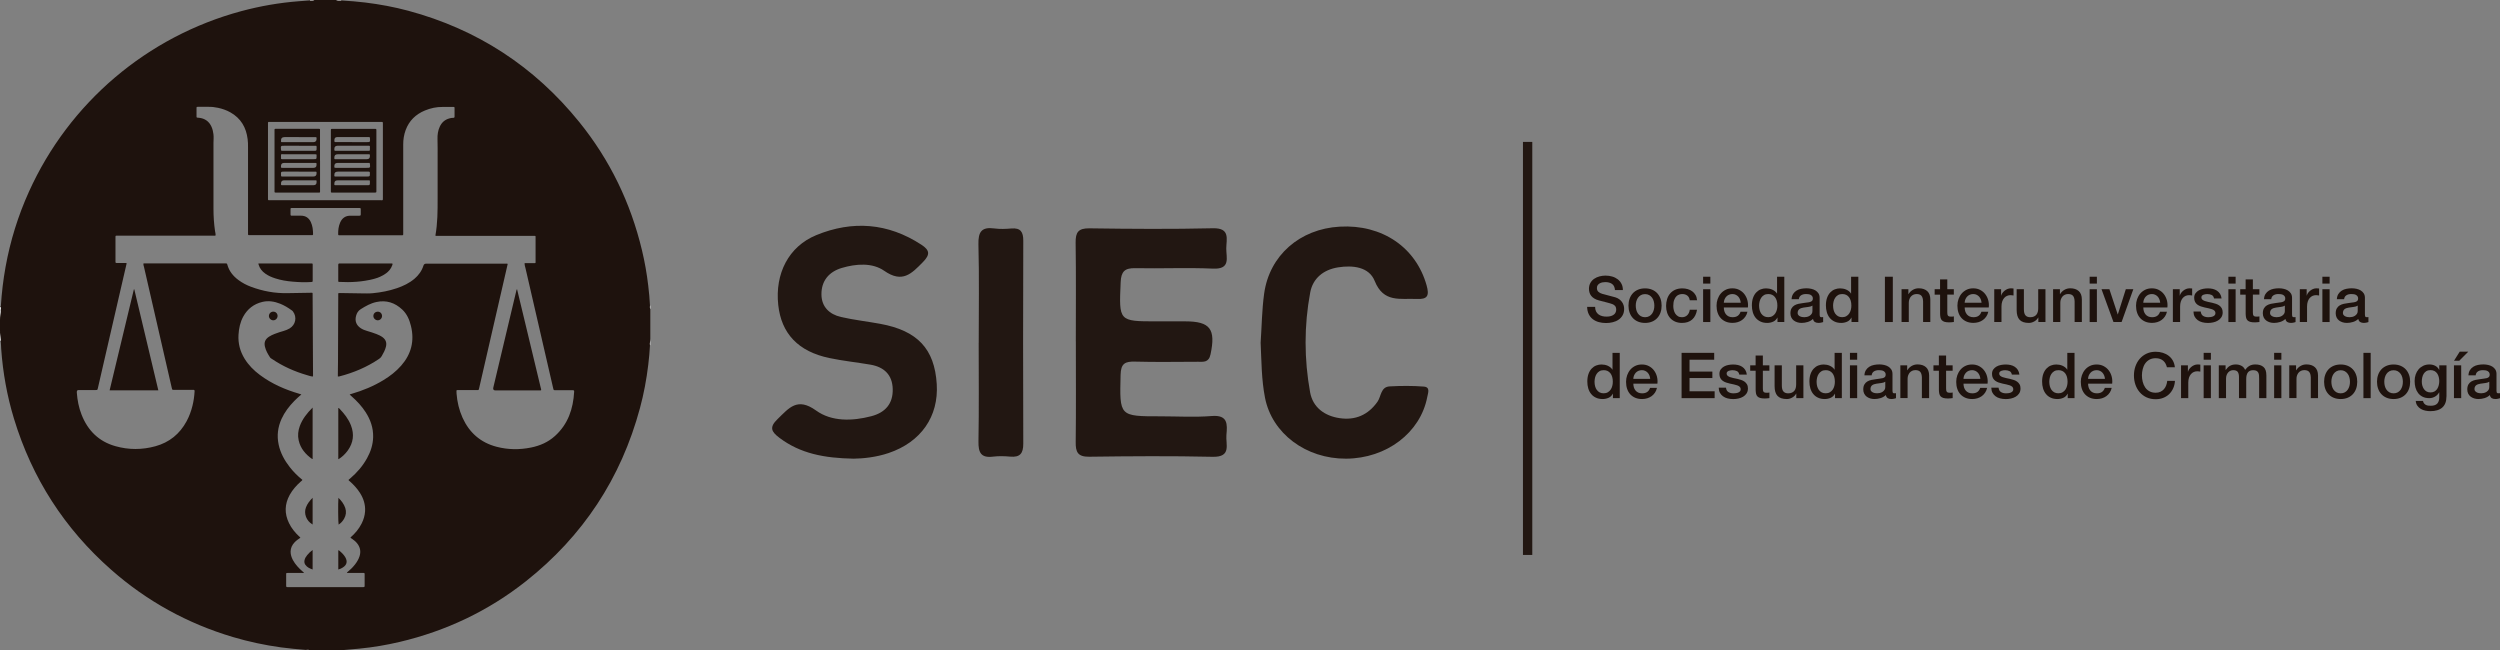 <?xml version="1.0" encoding="UTF-8"?>
<svg id="Capa_2" data-name="Capa 2" xmlns="http://www.w3.org/2000/svg" viewBox="0 0 669.98 174.28">
  <rect x="0" y="0" width="669.98" height="174.28" fill="#808080" stroke="none"/>
  <defs>
    <style>
      .cls-1 {
        fill: #1e120d;
      }

      .cls-2 {
        fill: #fff;
      }

      .cls-3 {
        fill: #221712;
      }

      .cls-4 {
        fill: #fefefe;
      }
    </style>
  </defs>
  <g id="siec_logo_Imagen" data-name="siec_logo Imagen">
    <g>
      <path class="cls-1" d="M84.24,0h5.81c.46.16.93.1,1.39.1.08.01.15.03.23.03,2.07.13,4.13.29,6.19.54,3.9.48,7.76,1.19,11.55,2.21,18.52,4.98,33.81,14.95,45.85,29.85,8.2,10.15,13.75,21.63,16.78,34.32.75,3.12,1.31,6.28,1.68,9.48.21,1.79.39,3.58.47,5.38,0,.31-.08.63.09.93v7.9c.03.58-.18,1.16-.09,1.74-.08,1.76-.26,3.51-.46,5.26-.47,3.92-1.19,7.8-2.22,11.61-5.07,18.85-15.29,34.33-30.58,46.43-10.04,7.94-21.36,13.31-33.82,16.25-3.56.84-7.16,1.45-10.81,1.8-1.35.13-2.7.24-4.05.36-.51-.05-1.01.03-1.51.09h-7.67c-.33-.18-.69-.09-1.05-.1-2.25-.2-4.51-.38-6.75-.69-4.36-.6-8.64-1.52-12.86-2.77-12.18-3.63-23.07-9.62-32.6-18.02-12.52-11.02-21.22-24.54-26.07-40.51-1.85-6.09-2.97-12.33-3.42-18.68-.05-.73-.03-1.47-.17-2.19.07-.17,0-.34,0-.51-.04-.76-.2-1.51-.15-2.28v-2.79c0-.46.01-.91.07-1.37.05-.43.14-.87.07-1.3.1-.24.1-.49.05-.74-.03-.13-.14-.05-.19.04v-.23c.05.09.14.16.2.04.05-.09.03-.23.04-.34.23-3.46.63-6.9,1.25-10.31,1.26-6.98,3.35-13.7,6.27-20.16C18.52,27.54,39.4,9.78,64.72,2.97c5.04-1.35,10.16-2.24,15.36-2.64,1-.08,2.01-.16,3.01-.23.39,0,.79.07,1.16-.1ZM90.54,100.95c0-.18,0-.37,0-.56.01-1.12.04-2.25.04-3.37.03-5.98.05-11.97.07-17.95,0-.5-.12-.55.52-.54,1.86.03,3.72.07,5.58.09,1.06.01,2.13.06,3.19-.05,2.18-.21,4.32-.62,6.4-1.33,1.71-.58,3.33-1.35,4.73-2.53,1.13-.96,1.97-2.12,2.42-3.55q.16-.5.71-.5c7.09,0,14.17,0,21.26,0,.19,0,.38-.05.6.06-.13.59-.27,1.2-.41,1.8-1.53,6.67-3.06,13.33-4.6,20-.89,3.86-1.78,7.72-2.66,11.58-.1.44-.1.44-.57.44-1.63,0-3.25,0-4.88,0-.14,0-.27,0-.41,0-.15,0-.21.07-.2.21,0,.23,0,.47.02.7.17,2.25.68,4.43,1.61,6.5,1.82,4.02,4.84,6.66,9.12,7.78,3.04.8,6.12.83,9.2.21,2.42-.48,4.62-1.44,6.46-3.11,3.5-3.17,4.88-7.28,5.13-11.87.02-.31-.09-.39-.4-.39-1.53.01-3.06,0-4.59,0-.51,0-.51,0-.63-.51-2.47-10.7-4.94-21.39-7.4-32.09-.11-.46-.28-.92-.26-1.45.79,0,1.56,0,2.34,0,.68,0,.6.09.6-.57,0-2.01,0-4.03,0-6.04,0-.83.1-.7-.71-.7-8.48,0-16.96,0-25.44,0-.23,0-.46.05-.7-.06.6-3.31.61-6.66.6-10.01-.01-3.68,0-7.36,0-11.04,0-1.61.02-3.21-.03-4.82-.04-1.15.12-2.28.61-3.34.52-1.12,1.35-1.87,2.55-2.2.33-.09.68-.18,1.03-.16.32.02.39-.13.38-.41-.01-.7,0-1.39,0-2.09,0-.41,0-.42-.4-.42-.93,0-1.86,0-2.79,0-1.65-.02-3.23.32-4.75.95-2.46,1.02-4.24,2.73-5.17,5.26-.45,1.23-.65,2.5-.65,3.81,0,7.9,0,15.8,0,23.7,0,.74.09.67-.63.67-5.4,0-10.8,0-16.21,0-.1,0-.19,0-.29,0-.24.03-.3-.09-.3-.31-.02-1.06.1-2.09.52-3.07.52-1.22,1.43-1.88,2.8-1.86.77.01,1.55,0,2.32,0,.28,0,.43-.05.41-.38-.02-.44-.01-.89,0-1.34,0-.24-.06-.37-.32-.34-.12.01-.23,0-.35,0-5.83,0-11.66,0-17.48,0-.12,0-.23.01-.35,0-.27-.03-.33.11-.32.34.01.46.01.93,0,1.39,0,.26.1.33.34.32.81-.01,1.63,0,2.44,0,1.26,0,2.14.59,2.66,1.71.48,1.02.59,2.11.6,3.22,0,.23-.1.31-.31.29-.1,0-.19,0-.29,0-5.42,0-10.84,0-16.27,0-.58,0-.56.08-.56-.56,0-.1,0-.19,0-.29,0-7.55,0-15.1,0-22.66,0-.74,0-1.47-.1-2.2-.38-3.16-1.83-5.63-4.65-7.21-1.04-.58-2.15-.96-3.31-1.21-.85-.18-1.72-.28-2.59-.26-.93.02-1.86,0-2.79,0-.17,0-.36-.03-.36.24,0,.81,0,1.63,0,2.44,0,.14.07.21.21.22.14,0,.27.01.41.03,1.6.16,2.75.96,3.4,2.43.28.62.42,1.28.51,1.96.11.79.01,1.58.01,2.37-.01,5.89-.02,11.77,0,17.66,0,1.97.13,3.94.41,5.9.06.41.2.82.15,1.24-.23.08-.44.04-.65.04-8.52,0-17.04,0-25.56,0-.68,0-.61-.07-.61.63,0,2.05,0,4.11,0,6.16,0,.1,0,.19,0,.29,0,.17.08.24.24.24.15,0,.31,0,.46,0,.75,0,1.5,0,2.24,0,.05.14.03.23,0,.33-.58,2.52-1.16,5.05-1.75,7.57-1.65,7.16-3.3,14.31-4.95,21.47-.32,1.39-.64,2.79-.96,4.18-.11.49-.12.5-.64.5-1.37,0-2.75,0-4.12,0-.14,0-.27,0-.41,0q-.47,0-.47.49c0,.08,0,.16,0,.23.15,2.02.53,3.99,1.27,5.87,1.67,4.26,4.62,7.2,9.07,8.45,3.56,1.01,7.15,1,10.72.02,3.74-1.03,6.52-3.29,8.36-6.7.71-1.32,1.22-2.71,1.58-4.17.31-1.26.49-2.54.56-3.84.02-.29-.06-.44-.38-.4-.13.02-.27,0-.41,0-1.61,0-3.21,0-4.82,0-.28,0-.45-.06-.46-.36,0-.08-.04-.15-.06-.22-2.48-10.77-4.95-21.55-7.42-32.32-.07-.31-.22-.62-.14-.99.18,0,.36,0,.53,0h21.26c.08,0,.16,0,.23,0,.25-.03.37.06.44.32.48,1.76,1.56,3.09,3,4.15,1.02.75,2.13,1.34,3.31,1.78,3.2,1.2,6.51,1.81,9.94,1.72,2.01-.05,4.03-.07,6.04-.1.62,0,.57-.1.57.53.04,7.07.07,14.14.11,21.2,0,.23.04.46-.04.72-.54-.03-1.05-.22-1.56-.37-3.33-.96-6.46-2.36-9.34-4.3-.21-.14-.45-.25-.59-.47-.58-.9-1.12-1.82-1.36-2.87-.27-1.16.08-1.98,1.07-2.65.47-.31.98-.54,1.5-.75.81-.32,1.64-.57,2.48-.82.54-.16,1.06-.36,1.55-.65,1.65-.99,2.05-3.04.9-4.58-.08-.11-.19-.19-.3-.27-.97-.71-1.99-1.33-3.11-1.78-1.54-.62-3.14-.88-4.77-.49-2.29.54-4.03,1.91-5.14,3.95-.81,1.49-1.16,3.16-1.26,4.85-.14,2.31.42,4.45,1.63,6.42,1.07,1.74,2.49,3.16,4.12,4.37,3.19,2.38,6.78,3.93,10.57,5.04.16.05.31.1.53.17-.69.59-1.31,1.15-1.89,1.74-1.39,1.42-2.59,2.98-3.42,4.8-1.01,2.22-1.29,4.52-.78,6.91.48,2.26,1.57,4.23,2.98,6.03.99,1.27,2.12,2.4,3.38,3.41-.1.23-.29.33-.45.47-1.16,1.04-2.19,2.19-2.95,3.56-1.37,2.49-1.43,5.01-.19,7.56.66,1.36,1.59,2.51,2.69,3.54.12.11.28.19.35.39-.55.37-1.09.74-1.54,1.22-.66.7-1.06,1.52-1.07,2.5,0,.79.23,1.52.6,2.22.65,1.21,1.58,2.2,2.61,3.09.12.11.25.21.39.33-.2.12-.36.07-.5.07-1.28,0-2.56,0-3.83,0-.46,0-.46,0-.46.43,0,.99,0,1.98,0,2.96,0,.29.06.45.38.4.08-.01.15,0,.23,0,6.6,0,13.21,0,19.81,0,.08,0,.16-.01.23,0,.32.05.39-.11.38-.4-.01-.99,0-1.98,0-2.96,0-.43,0-.43-.45-.44-1.32,0-2.63,0-3.95,0-.11,0-.27.09-.34-.11.8-.65,1.54-1.36,2.17-2.17.51-.66.94-1.37,1.2-2.17.41-1.28.19-2.44-.65-3.49-.39-.49-.88-.87-1.39-1.23-.13-.09-.32-.13-.38-.33,1.23-1.07,2.26-2.29,2.99-3.75.52-1.03.85-2.11.92-3.27.1-1.79-.41-3.4-1.35-4.89-.75-1.19-1.7-2.21-2.74-3.14-.13-.11-.3-.19-.34-.37.01-.02.02-.04.03-.05.13-.11.26-.23.4-.34,1.83-1.56,3.38-3.35,4.54-5.46.97-1.75,1.57-3.62,1.62-5.63.06-2.46-.71-4.68-2.04-6.72-1.02-1.57-2.28-2.93-3.68-4.16-.19-.16-.37-.33-.57-.51.18-.13.34-.15.5-.2,3-.87,5.87-2.05,8.55-3.68,1.76-1.07,3.38-2.32,4.75-3.88,2.71-3.09,3.61-6.63,2.62-10.64-.41-1.66-1.04-3.18-2.33-4.39-1.98-1.85-4.27-2.6-6.94-2.02-1.53.33-2.88,1.09-4.19,1.92-.7.44-1.05,1.05-1.25,1.8-.37,1.38.08,2.53,1.28,3.31.52.34,1.1.56,1.7.73.83.25,1.67.5,2.48.82.58.23,1.14.48,1.64.85.86.63,1.16,1.46.92,2.5-.22.94-.68,1.76-1.15,2.58-.17.29-.39.52-.67.71-3.27,2.22-6.85,3.73-10.66,4.71-.13.03-.26.08-.43,0ZM87.2,53.66c4.95,0,9.91,0,14.86,0,.53,0,.55.1.55-.51,0-6.66,0-13.32,0-19.98,0-.5,0-.5-.5-.5-.06,0-.12,0-.17,0-9.81,0-19.63,0-29.44,0-.14,0-.27,0-.41,0-.2-.01-.28.09-.27.28,0,.1,0,.19,0,.29,0,6.62,0,13.24,0,19.86,0,.61-.04.56.57.56.08,0,.15,0,.23,0h14.57Z"/>
      <path class="cls-4" d="M.16,91.33s-.1,0-.15,0c0-.93,0-1.86,0-2.79-.05.77.1,1.52.15,2.28.01.17.07.34,0,.51Z"/>
      <path class="cls-4" d="M.15,83.08c.07.44-.02.88-.07,1.3-.06.46-.06.91-.07,1.37,0-.89,0-1.78,0-2.67.05,0,.09,0,.14,0Z"/>
      <path class="cls-4" d="M174.28,92.49h-.05s-.05,0-.05,0c-.09-.59.13-1.16.09-1.74v1.74Z"/>
      <path class="cls-4" d="M92.26,174.2s0,.06,0,.09h-1.51c.5-.06,1-.14,1.51-.09Z"/>
      <path class="cls-2" d="M.15,83.08s-.09,0-.14,0c0-.23,0-.46,0-.7.05-.09.17-.16.19-.04.05.24.05.5-.05.74Z"/>
      <path class="cls-4" d="M91.44,0s0,.07,0,.1c-.47,0-.94.06-1.39-.1h1.39Z"/>
      <path class="cls-4" d="M83.08.1s0-.06,0-.1h1.16c-.38.17-.77.09-1.16.1Z"/>
      <path class="cls-4" d="M82.03,174.28s0-.06,0-.1c.35,0,.71-.08,1.05.1h-1.05Z"/>
      <path class="cls-4" d="M174.19,81.91s.06,0,.09,0v.93c-.16-.3-.09-.62-.09-.93Z"/>
      <path class="cls-1" d="M138.57,77.51c.75,3.11,1.49,6.19,2.23,9.27,1.38,5.75,2.76,11.5,4.14,17.25.02.09.04.19.07.28.06.21.01.34-.24.32-.14,0-.27,0-.41,0-3.85,0-7.71,0-11.56,0q-.78,0-.6-.76c2.06-8.65,4.11-17.3,6.17-25.95.03-.13.03-.27.2-.41Z"/>
      <path class="cls-1" d="M29.38,104.6c2.17-9.05,4.34-18.06,6.5-27.06.04,0,.08,0,.11,0,2.14,9,4.29,18.01,6.44,27.06h-13.05Z"/>
      <path class="cls-1" d="M90.68,75.52c-.01-.08-.03-.15-.03-.23,0-1.43,0-2.87,0-4.3,0-.32.11-.39.4-.39,4.65,0,9.29,0,13.94,0,.06,0,.11.02.17.03.09.18,0,.34-.06.5-.31.89-.9,1.57-1.64,2.12-1.01.75-2.16,1.21-3.36,1.52-3.01.78-6.07.94-9.16.78-.08,0-.15-.02-.24-.04Z"/>
      <path class="cls-1" d="M69.25,70.61h.64c4.43,0,8.86,0,13.3,0,.06,0,.12,0,.17,0,.45,0,.44-.02.44.45,0,1.35,0,2.71,0,4.06,0,.42,0,.42-.45.46-1.65.12-3.29.04-4.93-.1-1.58-.13-3.15-.39-4.66-.88-.94-.3-1.85-.69-2.66-1.27-.86-.61-1.5-1.39-1.8-2.42-.02-.07-.03-.15-.05-.3Z"/>
      <path class="cls-1" d="M90.66,123.07v-13.72c.19-.04.25.12.34.2,1.27,1.31,2.39,2.74,3.06,4.47.92,2.39.63,4.62-.85,6.7-.69.97-1.68,1.89-2.54,2.35Z"/>
      <path class="cls-1" d="M83.78,109.23v13.78c-.06,0-.11.01-.13,0-1.78-1.25-3.12-2.82-3.61-5-.29-1.3-.15-2.58.3-3.82.7-1.91,1.93-3.45,3.44-4.97Z"/>
      <path class="cls-1" d="M90.69,133.4c.84.84,1.49,1.68,1.84,2.74.32,1,.21,1.95-.3,2.85-.36.65-.85,1.19-1.48,1.6-.13-.4-.18-5.92-.05-7.19Z"/>
      <path class="cls-1" d="M83.78,133.4v7.17c-1.76-1.02-2.38-2.99-1.8-4.56.36-.98.98-1.78,1.8-2.61Z"/>
      <path class="cls-1" d="M90.66,152.61v-5.1c.16-.1.24.05.34.13.6.49,1.15,1.03,1.54,1.71.64,1.12.42,2.04-.66,2.73-.36.23-.73.42-1.22.54Z"/>
      <path class="cls-1" d="M83.78,147.39v5.23c-.78-.27-1.47-.59-1.94-1.25-.28-.4-.34-.85-.21-1.33.13-.5.4-.92.72-1.31.4-.49.86-.92,1.43-1.34Z"/>
      <path class="cls-1" d="M74.38,84.75c-.03.62-.58,1.12-1.19,1.09-.64-.03-1.17-.61-1.12-1.24.05-.63.57-1.1,1.21-1.08.66.02,1.14.55,1.11,1.22Z"/>
      <path class="cls-1" d="M101.22,83.52c.67,0,1.17.5,1.16,1.17,0,.63-.51,1.14-1.14,1.15-.63,0-1.19-.55-1.18-1.18,0-.62.52-1.13,1.15-1.13Z"/>
      <path class="cls-1" d="M85.77,43.11c0,2.65,0,5.3,0,7.96,0,.59.07.54-.51.54-3.72,0-7.43,0-11.15,0-.1,0-.19,0-.29,0-.16,0-.26-.06-.25-.24,0-.14,0-.27,0-.41,0-5.27,0-10.53,0-15.8,0-.7-.07-.64.6-.64,3.68,0,7.36,0,11.03,0,.12,0,.23,0,.35,0,.15,0,.21.08.21.21,0,.15,0,.31,0,.46,0,2.63,0,5.27,0,7.9ZM80.12,39.06c-1.28,0-2.55,0-3.83,0-1.08,0-1.08,0-.98,1.08.02.19.06.29.27.28.13,0,.27,0,.41,0,2.67,0,5.33,0,8,0,.87,0,.86,0,.86-.84,0-.61-.02-.51-.55-.51-1.39,0-2.78,0-4.17,0ZM80.1,36.74c-1.28,0-2.55,0-3.83,0q-1.03,0-.96,1.04s0,.04,0,.06c-.02.21.1.27.28.26.13,0,.27,0,.41,0,2.65,0,5.29,0,7.94,0q.92,0,.9-.92c0-.43,0-.43-.45-.43-1.43,0-2.86,0-4.29,0ZM80.07,44.98c1.31,0,2.63,0,3.94,0q.83,0,.82-.81c0-.57.05-.51-.55-.51-2.71,0-5.41,0-8.12,0q-.88,0-.86.9c0,.41,0,.42.41.42,1.45,0,2.9,0,4.35,0ZM80.08,45.99h-3.83c-.99,0-.98,0-.94,1,.01.27.11.34.35.32.12,0,.23,0,.35,0,2.65,0,5.3,0,7.94,0q.92,0,.89-.91c0-.4,0-.4-.42-.4-1.45,0-2.9,0-4.35,0ZM80.08,49.63c1.31,0,2.63,0,3.94,0q.83,0,.82-.81c0-.55.05-.5-.49-.5-2.73,0-5.45,0-8.18,0q-.88,0-.86.9c0,.41,0,.41.41.41,1.45,0,2.9,0,4.35,0ZM80.11,41.34c-1.3,0-2.59-.01-3.89,0-1.09.01-.89-.23-.91.96,0,.04,0,.08,0,.12-.01.18.08.24.24.24.14,0,.27,0,.41,0,2.67,0,5.34,0,8,0,.89,0,.88,0,.88-.87,0-.46.03-.44-.44-.44-1.43,0-2.86,0-4.29,0Z"/>
      <path class="cls-1" d="M100.87,43.07c0,2.69,0,5.38,0,8.07,0,.46,0,.47-.47.47-3.74,0-7.47,0-11.21,0-.1,0-.19,0-.29,0-.17,0-.24-.09-.23-.25,0-.12,0-.23,0-.35,0-5.29,0-10.57,0-15.86,0-.04,0-.08,0-.12,0-.5,0-.5.51-.5,3.74,0,7.47,0,11.21,0,.48,0,.48,0,.48.52,0,2.67,0,5.34,0,8.01ZM94.38,40.41c1.41,0,2.82,0,4.23,0,.55,0,.52.05.52-.54,0-.19,0-.39,0-.58,0-.17-.08-.24-.25-.24-.13,0-.27,0-.41,0-2.65,0-5.29,0-7.94,0q-.96,0-.93.95c.01.4.01.41.43.41,1.45,0,2.9,0,4.35,0ZM94.33,38.09c1.28,0,2.55,0,3.83,0,1.07,0,1.06,0,.98-1.08-.02-.24-.12-.3-.32-.28-.12,0-.23,0-.35,0-2.69,0-5.37,0-8.06,0q-.81,0-.8.84c0,.51,0,.51.5.51,1.41,0,2.82,0,4.23,0ZM94.37,42.66c1.31,0,2.63,0,3.94,0q.83,0,.82-.81c0-.55.05-.5-.49-.5-2.73,0-5.45,0-8.18,0q-.88,0-.86.9c0,.41,0,.42.41.42,1.45,0,2.9,0,4.35,0ZM94.4,44.98h3.77c1.08,0,1.08,0,.96-1.08-.02-.17-.07-.25-.24-.24-.13,0-.27,0-.41,0-2.67,0-5.34,0-8,0q-.9,0-.88.88c0,.43,0,.44.45.44,1.45,0,2.9,0,4.35,0ZM94.4,45.99h-3.83q-1.04,0-.97,1.02s0,.04,0,.06c-.01.18.08.24.24.24.14,0,.27,0,.41,0,2.65,0,5.3,0,7.94,0,.96,0,.94,0,.94-.93,0-.3-.08-.39-.39-.39-1.45.02-2.9,0-4.35,0ZM94.41,48.32h-3.89q-.95,0-.92.96s0,.08,0,.12c-.01.17.08.24.24.24.14,0,.27,0,.41,0,2.67,0,5.34,0,8,0,.89,0,.89,0,.88-.87,0-.46.03-.45-.44-.44-1.43,0-2.86,0-4.29,0Z"/>
    </g>
    <path class="cls-3" d="M288.31,91.49c0-8.82.08-17.64-.05-26.46-.04-2.79.72-3.88,3.71-3.84,11.03.16,22.06.24,33.08-.02,4.72-.11,3.6,2.94,3.58,5.42-.02,2.43,1.25,5.61-3.53,5.4-6.94-.31-13.91.02-20.86-.12-2.82-.06-3.79.89-3.91,3.76-.46,10.49-.56,10.49,9.66,10.49,2.54,0,5.09,0,7.63,0,6.73,0,8.23,2.08,6.79,8.85-.48,2.26-1.92,1.98-3.4,1.98-5.6.01-11.2.12-16.79-.04-2.67-.07-3.84.45-3.91,3.54-.27,11.13-.4,11.12,10.68,11.12,4.58,0,9.19.29,13.74-.08,4.39-.36,4.2,2.24,3.94,5.07-.23,2.52,1.45,5.98-3.69,5.86-11.02-.25-22.06-.17-33.08-.02-3.09.04-3.66-1.27-3.62-3.95.11-8.99.04-17.98.04-26.97Z"/>
    <path class="cls-3" d="M228.78,122.92c-7.91-.14-14.28-1.37-19.86-5.56-2.21-1.66-2.84-2.83-.53-5.06,3.08-2.97,5.25-5.93,10.33-2.27,4.12,2.97,9.65,2.86,14.78,1.51,3.76-.98,5.85-3.36,5.74-7.31-.1-3.79-2.32-5.87-5.94-6.5-3.67-.63-7.4-1.01-11.04-1.78-8.35-1.75-12.87-6.55-13.7-14.24-.9-8.35,2.75-15.64,10.2-18.7,9.69-3.98,19.21-3.28,28.16,2.57,2.21,1.45,2.43,2.6.44,4.63-3.06,3.11-5.5,5.78-10.4,2.36-3.16-2.21-7.52-1.91-11.38-.76-3.44,1.03-5.48,3.46-5.44,7.11.03,3.34,2.16,5.32,5.23,6.03,3.46.79,7.01,1.19,10.51,1.83,10.01,1.83,14.57,6.71,15.16,16.15.54,8.72-4.25,15.56-12.9,18.48-3.42,1.16-6.95,1.48-9.37,1.51Z"/>
    <path class="cls-3" d="M337.84,91.87c.3-4.39.34-8.82.94-13.18,1.41-10.24,9.56-17.34,20.25-17.95,11.39-.65,20.44,5.56,23.29,15.74.76,2.72.3,3.79-2.65,3.64-4.36-.22-8.88,1.13-11.27-4.84-1.5-3.75-5.85-4.26-9.8-3.63-3.91.62-6.76,2.92-7.47,6.71-1.66,8.88-1.64,17.89-.03,26.78.73,4.03,3.87,6.33,7.91,6.92,4.2.62,7.62-.83,10.14-4.39,1.01-1.43.84-3.99,3.27-4.12,3.04-.16,6.12-.19,9.15.05,1.79.14,1.14,1.68.92,2.81-1.83,9.55-10.91,16.45-21.74,16.51-10.78.06-19.87-6.76-21.74-16.33-.95-4.86-.94-9.78-1.17-14.72Z"/>
    <path class="cls-3" d="M262.29,91.88c0-8.81.15-17.62-.08-26.42-.08-3.34.87-4.7,4.26-4.24,1.5.2,3.05.14,4.57.01,2.5-.21,3.2.95,3.19,3.29-.06,18.12-.07,36.24,0,54.36.01,2.64-.87,3.73-3.52,3.49-1.51-.14-3.07-.18-4.57,0-3.27.42-3.97-1.11-3.92-4.08.16-8.8.06-17.61.06-26.42Z"/>
    <rect class="cls-3" x="408.14" y="38.03" width="2.5" height="110.69"/>
    <g>
      <path class="cls-1" d="M427.48,82.25c0,.46.08.86.24,1.19.16.33.38.6.66.81.28.21.61.36.98.46s.77.14,1.2.14c.46,0,.86-.05,1.19-.16.33-.11.59-.25.8-.42s.35-.37.44-.59c.09-.22.14-.44.14-.67,0-.46-.11-.81-.31-1.03-.21-.22-.44-.38-.69-.47-.43-.16-.93-.31-1.5-.45-.57-.14-1.28-.33-2.12-.55-.52-.14-.96-.31-1.3-.54-.35-.22-.62-.47-.82-.74s-.35-.56-.43-.87c-.08-.31-.13-.62-.13-.94,0-.61.13-1.14.38-1.59s.59-.82,1.01-1.11c.42-.29.9-.51,1.43-.65.53-.14,1.07-.21,1.62-.21.63,0,1.23.08,1.79.25.56.16,1.05.41,1.48.74s.76.73,1.01,1.22c.25.48.37,1.04.37,1.67h-2.12c-.06-.78-.32-1.33-.8-1.66-.48-.32-1.08-.48-1.82-.48-.25,0-.5.03-.76.08-.26.05-.5.14-.71.26-.21.12-.39.28-.54.48s-.21.46-.21.77c0,.43.13.77.4,1.01.27.24.61.43,1.04.55.04.01.22.06.54.14.31.08.66.18,1.04.28s.76.2,1.13.3c.37.1.63.17.79.21.4.12.74.29,1.04.51s.54.46.74.74.35.58.44.89c.1.32.14.64.14.95,0,.68-.14,1.26-.42,1.74-.28.48-.64.88-1.1,1.18-.45.31-.97.53-1.55.67-.58.14-1.17.21-1.77.21-.69,0-1.34-.08-1.96-.25-.61-.17-1.14-.43-1.6-.78-.45-.35-.82-.8-1.09-1.35-.27-.55-.41-1.2-.43-1.95h2.12Z"/>
      <path class="cls-1" d="M440.86,86.54c-.7,0-1.33-.12-1.88-.35-.55-.23-1.01-.55-1.39-.96-.38-.41-.67-.9-.87-1.46-.2-.57-.3-1.19-.3-1.87s.1-1.29.3-1.85.49-1.05.87-1.46c.38-.41.84-.73,1.39-.96.55-.23,1.17-.35,1.88-.35s1.33.12,1.88.35c.55.23,1.01.55,1.39.96.38.41.67.9.87,1.46s.3,1.18.3,1.85-.1,1.3-.3,1.87c-.2.57-.49,1.05-.87,1.46-.38.41-.84.73-1.39.96-.55.23-1.18.35-1.88.35ZM440.86,85.01c.43,0,.8-.09,1.12-.27s.58-.42.78-.71c.2-.29.35-.63.45-.99s.14-.75.14-1.13-.05-.75-.14-1.12-.25-.71-.45-.99-.46-.52-.78-.71c-.32-.18-.69-.27-1.12-.27s-.8.09-1.12.27c-.32.18-.58.42-.78.71-.2.29-.35.62-.45.99s-.14.75-.14,1.12.05.76.14,1.13.25.7.45.99c.2.29.46.53.78.71s.69.27,1.12.27Z"/>
      <path class="cls-1" d="M452.84,80.45c-.08-.54-.3-.95-.65-1.23-.36-.28-.81-.42-1.35-.42-.25,0-.52.04-.8.13-.28.08-.54.24-.78.48-.24.23-.44.56-.59.97-.16.41-.24.95-.24,1.62,0,.36.04.73.13,1.09s.22.69.41.97c.19.28.43.51.72.69.29.18.65.26,1.07.26.57,0,1.03-.18,1.4-.53s.6-.84.69-1.48h1.94c-.18,1.14-.61,2.02-1.3,2.63-.69.61-1.6.91-2.73.91-.69,0-1.3-.12-1.83-.35-.53-.23-.97-.55-1.33-.95-.36-.4-.64-.88-.82-1.44-.19-.56-.28-1.16-.28-1.8s.09-1.28.27-1.85c.18-.58.45-1.08.82-1.5.36-.42.81-.76,1.35-1,.54-.24,1.17-.37,1.9-.37.51,0,1,.07,1.45.2.46.13.87.33,1.22.59.36.26.65.59.88.99.23.4.36.87.41,1.41h-1.94Z"/>
      <path class="cls-1" d="M456.42,74.16h1.94v1.84h-1.94v-1.84ZM456.42,77.51h1.94v8.79h-1.94v-8.79Z"/>
      <path class="cls-1" d="M461.97,82.41c0,.34.05.67.14.99.1.32.24.6.43.83.19.24.44.43.73.57s.65.21,1.05.21c.57,0,1.02-.12,1.37-.37.35-.24.6-.61.77-1.1h1.84c-.1.48-.28.9-.53,1.27s-.55.69-.9.94c-.35.26-.75.45-1.18.58-.44.13-.89.2-1.37.2-.69,0-1.3-.11-1.84-.34-.53-.23-.98-.54-1.35-.95-.37-.41-.65-.9-.83-1.46-.19-.57-.28-1.19-.28-1.87,0-.62.1-1.22.3-1.78s.48-1.05.85-1.48c.37-.42.81-.76,1.33-1.01.52-.25,1.11-.37,1.77-.37.69,0,1.31.14,1.86.43.55.29,1.01.67,1.37,1.15.36.48.63,1.02.79,1.64.16.62.21,1.26.13,1.91h-6.46ZM466.5,81.13c-.02-.31-.09-.6-.2-.88s-.25-.53-.44-.74c-.19-.21-.41-.38-.68-.51s-.56-.2-.89-.2-.65.06-.93.18c-.28.12-.52.28-.71.49-.2.21-.36.46-.48.74s-.18.59-.2.92h4.52Z"/>
      <path class="cls-1" d="M478.19,86.3h-1.84v-1.19h-.03c-.26.51-.64.88-1.14,1.1-.5.22-1.03.33-1.58.33-.69,0-1.29-.12-1.81-.37s-.94-.58-1.28-.99c-.34-.42-.6-.92-.77-1.49s-.25-1.19-.25-1.84c0-.79.11-1.48.32-2.06.21-.58.5-1.05.86-1.43.36-.37.76-.65,1.22-.82.46-.18.93-.26,1.4-.26.27,0,.55.03.83.08.28.05.55.13.82.25s.5.26.72.43.41.38.55.62h.03v-4.49h1.94v12.14ZM471.43,82c0,.37.05.74.14,1.1.1.36.24.69.44.97.2.28.45.51.76.68s.67.25,1.09.25.8-.09,1.11-.27.57-.42.77-.71c.2-.29.35-.63.44-.99.1-.37.14-.75.14-1.13,0-.97-.22-1.73-.65-2.28s-1.03-.82-1.78-.82c-.45,0-.84.09-1.15.28s-.57.43-.76.73c-.2.3-.34.64-.43,1.02s-.13.77-.13,1.16Z"/>
      <path class="cls-1" d="M487.66,84.34c0,.24.03.41.09.51s.18.15.37.15h.2c.08,0,.17-.01.27-.03v1.34c-.07.02-.16.05-.26.08-.11.03-.22.05-.33.08-.11.02-.23.04-.34.05-.11.01-.21.02-.29.02-.4,0-.73-.08-.99-.24-.26-.16-.43-.44-.51-.83-.38.37-.86.65-1.42.82-.56.17-1.1.25-1.62.25-.4,0-.78-.05-1.14-.16-.36-.11-.68-.27-.96-.48-.28-.21-.5-.48-.66-.8-.16-.32-.25-.7-.25-1.13,0-.54.1-.99.3-1.33.2-.34.46-.61.78-.8.32-.19.69-.33,1.09-.42.4-.08.81-.15,1.21-.2.35-.07.69-.12,1-.14s.6-.08.84-.14c.24-.07.44-.17.58-.31s.21-.35.21-.64c0-.25-.06-.45-.18-.61s-.27-.28-.44-.37-.37-.14-.59-.17c-.22-.03-.42-.04-.61-.04-.54,0-.99.11-1.34.34-.35.23-.55.58-.6,1.05h-1.94c.03-.57.17-1.04.41-1.41.24-.37.54-.67.91-.9.37-.23.78-.39,1.25-.48.46-.09.94-.14,1.43-.14.43,0,.86.05,1.27.14.42.09.8.24,1.13.44.33.2.6.47.81.79.2.32.31.72.31,1.18v4.52ZM485.72,81.9c-.29.19-.66.31-1.09.35-.43.04-.86.1-1.29.18-.2.03-.4.08-.6.14-.19.06-.36.15-.51.25-.15.11-.26.25-.35.43s-.13.39-.13.64c0,.22.06.4.19.54.12.15.27.26.45.35s.37.14.58.18c.21.03.4.05.57.05.22,0,.45-.03.7-.08s.48-.15.71-.29c.22-.14.4-.31.55-.52.15-.21.22-.47.22-.77v-1.44Z"/>
      <path class="cls-1" d="M498.03,86.3h-1.84v-1.19h-.03c-.26.51-.64.88-1.14,1.1-.5.22-1.03.33-1.58.33-.69,0-1.29-.12-1.81-.37s-.94-.58-1.28-.99c-.34-.42-.6-.92-.77-1.49s-.25-1.19-.25-1.84c0-.79.11-1.48.32-2.06.21-.58.5-1.05.86-1.43.36-.37.76-.65,1.22-.82.46-.18.93-.26,1.4-.26.27,0,.55.03.83.08.28.05.55.13.82.25s.5.26.72.43.41.38.55.62h.03v-4.49h1.94v12.14ZM491.26,82c0,.37.05.74.14,1.1.1.36.24.69.44.97.2.28.45.51.76.68s.67.25,1.09.25.8-.09,1.11-.27.57-.42.77-.71c.2-.29.35-.63.44-.99.1-.37.14-.75.14-1.13,0-.97-.22-1.73-.65-2.28s-1.03-.82-1.78-.82c-.45,0-.84.09-1.15.28s-.57.43-.76.73c-.2.3-.34.64-.43,1.02s-.13.77-.13,1.16Z"/>
      <path class="cls-1" d="M505.14,74.16h2.12v12.14h-2.12v-12.14Z"/>
      <path class="cls-1" d="M509.59,77.51h1.84v1.29l.03.03c.29-.49.68-.87,1.16-1.15.48-.28,1-.42,1.58-.42.96,0,1.72.25,2.28.75.55.5.83,1.25.83,2.24v6.04h-1.94v-5.52c-.02-.69-.17-1.19-.44-1.5-.27-.31-.7-.47-1.28-.47-.33,0-.62.06-.88.18-.26.12-.48.28-.66.49-.18.21-.32.46-.42.74-.1.28-.15.58-.15.9v5.19h-1.94v-8.79Z"/>
      <path class="cls-1" d="M518.46,77.51h1.46v-2.63h1.94v2.63h1.75v1.44h-1.75v4.69c0,.2,0,.38.03.53.02.15.06.27.12.37.06.1.16.18.28.23s.29.08.51.08c.14,0,.27,0,.41,0,.14,0,.27-.03.41-.06v1.5c-.22.02-.42.05-.63.07-.2.02-.41.03-.63.03-.51,0-.92-.05-1.23-.14-.31-.1-.56-.24-.73-.42s-.29-.42-.36-.71c-.06-.28-.1-.61-.11-.97v-5.19h-1.46v-1.44Z"/>
      <path class="cls-1" d="M526.52,82.41c0,.34.05.67.14.99.1.32.24.6.43.83.19.24.44.43.73.57s.65.21,1.05.21c.57,0,1.02-.12,1.37-.37.35-.24.6-.61.77-1.1h1.84c-.1.48-.28.9-.53,1.27s-.55.69-.9.94c-.35.26-.75.45-1.18.58-.44.13-.89.2-1.37.2-.69,0-1.3-.11-1.84-.34-.53-.23-.98-.54-1.35-.95-.37-.41-.65-.9-.83-1.46-.19-.57-.28-1.19-.28-1.87,0-.62.1-1.22.3-1.78s.48-1.05.85-1.48c.37-.42.81-.76,1.33-1.01.52-.25,1.11-.37,1.77-.37.69,0,1.31.14,1.86.43.55.29,1.01.67,1.37,1.15.36.48.63,1.02.79,1.64.16.62.21,1.26.13,1.91h-6.46ZM531.04,81.13c-.02-.31-.09-.6-.2-.88s-.25-.53-.44-.74c-.19-.21-.41-.38-.68-.51s-.56-.2-.89-.2-.65.06-.93.18c-.28.12-.52.28-.71.49-.2.21-.36.46-.48.74s-.18.59-.2.92h4.52Z"/>
      <path class="cls-1" d="M534.46,77.51h1.82v1.7h.03c.06-.24.17-.47.33-.7.17-.23.36-.43.6-.62.23-.19.49-.34.77-.45s.57-.17.87-.17c.23,0,.38,0,.47.02s.17.02.26.03v1.87c-.14-.02-.27-.04-.42-.06-.14-.02-.28-.03-.42-.03-.33,0-.64.07-.93.2-.29.13-.54.32-.76.58-.22.25-.39.57-.51.94-.12.37-.19.81-.19,1.29v4.18h-1.94v-8.79Z"/>
      <path class="cls-1" d="M548.16,86.3h-1.9v-1.22h-.03c-.24.44-.59.8-1.06,1.06s-.95.4-1.44.4c-1.16,0-1.99-.29-2.51-.86-.52-.57-.77-1.44-.77-2.59v-5.58h1.94v5.39c0,.77.15,1.31.44,1.63.29.32.71.48,1.24.48.41,0,.75-.06,1.02-.19.27-.12.49-.29.66-.5.17-.21.29-.46.37-.76.07-.29.11-.61.11-.95v-5.1h1.94v8.79Z"/>
      <path class="cls-1" d="M550.2,77.51h1.84v1.29l.03.03c.29-.49.68-.87,1.16-1.15.48-.28,1-.42,1.58-.42.96,0,1.72.25,2.28.75.55.5.83,1.25.83,2.24v6.04h-1.94v-5.52c-.02-.69-.17-1.19-.44-1.5-.27-.31-.7-.47-1.28-.47-.33,0-.62.06-.88.18-.26.12-.48.28-.66.49-.18.21-.32.46-.42.74-.1.28-.15.58-.15.9v5.19h-1.94v-8.79Z"/>
      <path class="cls-1" d="M560.01,74.16h1.94v1.84h-1.94v-1.84ZM560.01,77.51h1.94v8.79h-1.94v-8.79Z"/>
      <path class="cls-1" d="M563.19,77.51h2.11l2.23,6.75h.03l2.14-6.75h2.01l-3.14,8.79h-2.18l-3.2-8.79Z"/>
      <path class="cls-1" d="M574.39,82.41c0,.34.05.67.14.99.1.32.24.6.43.83.19.24.44.43.73.57s.65.21,1.05.21c.57,0,1.02-.12,1.37-.37.35-.24.6-.61.77-1.1h1.84c-.1.48-.28.9-.53,1.27s-.55.69-.9.94c-.35.26-.75.45-1.18.58-.44.13-.89.2-1.37.2-.69,0-1.3-.11-1.84-.34-.53-.23-.98-.54-1.35-.95-.37-.41-.65-.9-.83-1.46-.19-.57-.28-1.19-.28-1.87,0-.62.1-1.22.3-1.78s.48-1.05.85-1.48c.37-.42.81-.76,1.33-1.01.52-.25,1.11-.37,1.77-.37.69,0,1.31.14,1.86.43.55.29,1.01.67,1.37,1.15.36.48.63,1.02.79,1.64.16.62.21,1.26.13,1.91h-6.46ZM578.91,81.13c-.02-.31-.09-.6-.2-.88s-.25-.53-.44-.74c-.19-.21-.41-.38-.68-.51s-.56-.2-.89-.2-.65.06-.93.18c-.28.12-.52.28-.71.49-.2.21-.36.46-.48.74s-.18.59-.2.92h4.52Z"/>
      <path class="cls-1" d="M582.33,77.51h1.82v1.7h.03c.06-.24.17-.47.33-.7.17-.23.36-.43.6-.62.23-.19.49-.34.77-.45s.57-.17.87-.17c.23,0,.38,0,.47.02s.17.02.26.03v1.87c-.14-.02-.27-.04-.42-.06-.14-.02-.28-.03-.42-.03-.33,0-.64.07-.93.2-.29.13-.54.32-.76.58-.22.25-.39.57-.51.94-.12.37-.19.81-.19,1.29v4.18h-1.94v-8.79Z"/>
      <path class="cls-1" d="M589.78,83.48c.06.57.27.96.65,1.19s.82.34,1.34.34c.18,0,.39-.01.62-.04.23-.03.45-.08.65-.16.2-.08.37-.2.5-.35.13-.15.19-.35.18-.6-.01-.25-.1-.45-.27-.61s-.39-.29-.66-.38c-.27-.1-.57-.18-.91-.25s-.69-.14-1.04-.22c-.36-.08-.71-.18-1.04-.29-.33-.11-.63-.27-.9-.46-.27-.19-.48-.44-.64-.74-.16-.3-.24-.67-.24-1.11,0-.48.12-.88.35-1.2.23-.32.53-.58.88-.78.36-.2.75-.34,1.19-.42.44-.08.85-.12,1.25-.12.45,0,.89.05,1.3.14.41.1.79.25,1.12.47s.61.5.83.84c.22.35.36.76.42,1.25h-2.02c-.09-.46-.3-.78-.64-.93-.33-.16-.72-.24-1.15-.24-.14,0-.3.01-.48.03-.19.02-.36.07-.53.13-.17.06-.3.15-.42.27s-.17.27-.17.47c0,.24.08.43.25.58.17.15.38.27.65.37s.57.18.91.25c.34.07.69.14,1.05.22.35.08.7.18,1.04.29.34.11.64.27.91.46.27.19.48.44.65.73.16.29.25.66.25,1.09,0,.52-.12.96-.36,1.33s-.55.66-.93.88c-.38.23-.8.39-1.27.49-.46.1-.92.15-1.38.15-.55,0-1.07-.06-1.54-.19-.47-.12-.88-.31-1.22-.57s-.62-.57-.82-.95c-.2-.38-.3-.83-.31-1.35h1.94Z"/>
      <path class="cls-1" d="M597.19,74.16h1.94v1.84h-1.94v-1.84ZM597.19,77.51h1.94v8.79h-1.94v-8.79Z"/>
      <path class="cls-1" d="M600.35,77.51h1.46v-2.63h1.94v2.63h1.75v1.44h-1.75v4.69c0,.2,0,.38.03.53.02.15.06.27.12.37.06.1.16.18.28.23s.29.08.51.08c.14,0,.27,0,.41,0,.14,0,.27-.03.41-.06v1.5c-.22.02-.42.05-.63.07-.2.02-.41.03-.63.03-.51,0-.92-.05-1.23-.14-.31-.1-.56-.24-.73-.42s-.29-.42-.36-.71c-.06-.28-.1-.61-.11-.97v-5.19h-1.46v-1.44Z"/>
      <path class="cls-1" d="M614.26,84.34c0,.24.03.41.09.51s.18.15.37.15h.2c.08,0,.17-.01.27-.03v1.34c-.07.02-.16.05-.26.08-.11.03-.22.05-.33.08-.11.02-.23.04-.34.05-.11.01-.21.02-.29.02-.4,0-.73-.08-.99-.24-.26-.16-.43-.44-.51-.83-.38.37-.86.65-1.42.82-.56.17-1.1.25-1.62.25-.4,0-.78-.05-1.14-.16-.36-.11-.68-.27-.96-.48-.28-.21-.5-.48-.66-.8-.16-.32-.25-.7-.25-1.13,0-.54.1-.99.3-1.33.2-.34.46-.61.78-.8.32-.19.69-.33,1.09-.42.4-.08.81-.15,1.21-.2.35-.07.69-.12,1-.14s.6-.08.84-.14c.24-.07.44-.17.58-.31s.21-.35.21-.64c0-.25-.06-.45-.18-.61s-.27-.28-.44-.37-.37-.14-.59-.17c-.22-.03-.42-.04-.61-.04-.54,0-.99.11-1.34.34-.35.23-.55.58-.6,1.05h-1.94c.03-.57.17-1.04.41-1.41.24-.37.54-.67.91-.9.37-.23.78-.39,1.25-.48.46-.09.94-.14,1.43-.14.43,0,.86.05,1.27.14.42.09.8.24,1.13.44.33.2.6.47.81.79.2.32.31.72.31,1.18v4.52ZM612.32,81.9c-.29.19-.66.31-1.09.35-.43.04-.86.1-1.29.18-.2.03-.4.08-.6.14-.19.06-.36.15-.51.25-.15.11-.26.25-.35.43s-.13.39-.13.64c0,.22.06.4.19.54.12.15.27.26.45.35s.37.14.58.18c.21.03.4.05.57.05.22,0,.45-.03.7-.08s.48-.15.71-.29c.22-.14.4-.31.55-.52.15-.21.22-.47.22-.77v-1.44Z"/>
      <path class="cls-1" d="M616.35,77.51h1.82v1.7h.03c.06-.24.17-.47.33-.7.17-.23.36-.43.6-.62.23-.19.49-.34.77-.45s.57-.17.87-.17c.23,0,.38,0,.47.02s.17.02.26.03v1.87c-.14-.02-.27-.04-.42-.06-.14-.02-.28-.03-.42-.03-.33,0-.64.07-.93.2-.29.13-.54.32-.76.58-.22.25-.39.57-.51.94-.12.37-.19.81-.19,1.29v4.18h-1.94v-8.79Z"/>
      <path class="cls-1" d="M622.38,74.16h1.94v1.84h-1.94v-1.84ZM622.38,77.51h1.94v8.79h-1.94v-8.79Z"/>
      <path class="cls-1" d="M633.79,84.34c0,.24.03.41.09.51s.18.15.37.15h.2c.08,0,.17-.01.27-.03v1.34c-.07.02-.16.05-.26.08-.11.03-.22.05-.33.08-.11.02-.23.04-.34.05-.11.01-.21.02-.29.02-.4,0-.73-.08-.99-.24-.26-.16-.43-.44-.51-.83-.38.37-.86.65-1.42.82-.56.17-1.1.25-1.62.25-.4,0-.78-.05-1.14-.16-.36-.11-.68-.27-.96-.48-.28-.21-.5-.48-.66-.8-.16-.32-.25-.7-.25-1.13,0-.54.1-.99.3-1.33.2-.34.46-.61.78-.8.32-.19.69-.33,1.09-.42.4-.08.81-.15,1.21-.2.35-.07.69-.12,1-.14s.6-.08.84-.14c.24-.07.44-.17.58-.31s.21-.35.21-.64c0-.25-.06-.45-.18-.61s-.27-.28-.44-.37-.37-.14-.59-.17c-.22-.03-.42-.04-.61-.04-.54,0-.99.11-1.34.34-.35.23-.55.58-.6,1.05h-1.94c.03-.57.17-1.04.41-1.41.24-.37.54-.67.91-.9.37-.23.78-.39,1.25-.48.46-.09.94-.14,1.43-.14.43,0,.86.05,1.27.14.42.09.8.24,1.13.44.33.2.6.47.81.79.2.32.31.72.31,1.18v4.52ZM631.85,81.9c-.29.19-.66.31-1.09.35-.43.04-.86.1-1.29.18-.2.03-.4.08-.6.14-.19.06-.36.15-.51.25-.15.11-.26.25-.35.43s-.13.39-.13.64c0,.22.06.4.19.54.12.15.27.26.45.35s.37.14.58.18c.21.03.4.05.57.05.22,0,.45-.03.7-.08s.48-.15.71-.29c.22-.14.4-.31.55-.52.15-.21.22-.47.22-.77v-1.44Z"/>
      <path class="cls-1" d="M434.09,106.7h-1.84v-1.19h-.03c-.26.51-.64.88-1.14,1.1-.5.22-1.03.33-1.58.33-.69,0-1.29-.12-1.81-.37-.52-.24-.94-.57-1.28-.99-.34-.42-.6-.92-.77-1.49s-.25-1.19-.25-1.84c0-.79.11-1.48.32-2.06.21-.58.5-1.05.86-1.43.36-.37.76-.65,1.22-.82.46-.18.93-.26,1.4-.26.27,0,.55.03.83.08.28.05.55.13.82.25s.5.26.72.43.41.38.55.62h.03v-4.49h1.94v12.14ZM427.33,102.4c0,.37.05.74.14,1.1.1.36.24.69.44.97s.45.51.76.68.67.25,1.09.25.8-.09,1.11-.27c.31-.18.57-.42.77-.71.2-.29.35-.63.44-.99.1-.37.14-.75.14-1.13,0-.97-.22-1.73-.65-2.28-.44-.54-1.03-.82-1.78-.82-.45,0-.84.09-1.15.28-.31.19-.57.43-.76.73-.2.3-.34.64-.43,1.02-.08.38-.13.77-.13,1.17Z"/>
      <path class="cls-1" d="M437.72,102.81c0,.34.05.67.14.99.1.32.24.6.43.83.19.24.44.43.73.57.29.14.65.21,1.05.21.57,0,1.02-.12,1.37-.37.35-.24.6-.61.77-1.1h1.84c-.1.48-.28.9-.53,1.28-.25.37-.55.69-.9.94-.35.25-.75.45-1.18.58-.44.13-.89.2-1.37.2-.69,0-1.3-.11-1.84-.34-.53-.23-.98-.54-1.35-.95-.37-.41-.65-.9-.83-1.46-.19-.57-.28-1.19-.28-1.87,0-.62.1-1.22.3-1.78.2-.56.48-1.05.85-1.48s.81-.76,1.33-1.01,1.11-.37,1.77-.37c.69,0,1.31.14,1.86.43s1.01.67,1.37,1.15c.36.48.63,1.02.79,1.64.16.62.21,1.26.13,1.91h-6.46ZM442.24,101.53c-.02-.31-.09-.6-.2-.88s-.25-.53-.44-.74c-.19-.21-.41-.38-.68-.51-.27-.13-.56-.2-.89-.2s-.65.06-.93.18c-.28.12-.52.28-.71.49s-.36.46-.48.74-.18.59-.2.92h4.52Z"/>
      <path class="cls-1" d="M450.65,94.56h8.74v1.84h-6.61v3.18h6.12v1.73h-6.12v3.55h6.73v1.84h-8.86v-12.14Z"/>
      <path class="cls-1" d="M462.55,103.88c.06.57.27.96.65,1.19s.82.34,1.34.34c.18,0,.39-.01.62-.04.23-.03.45-.08.65-.16s.37-.2.5-.35c.13-.15.19-.35.18-.6-.01-.25-.1-.45-.27-.61-.17-.16-.39-.29-.66-.38-.27-.1-.57-.18-.91-.25-.34-.07-.69-.14-1.04-.22-.36-.08-.71-.18-1.04-.29-.33-.11-.63-.27-.9-.46-.27-.19-.48-.44-.64-.74-.16-.3-.24-.67-.24-1.11,0-.48.12-.88.35-1.2s.53-.58.88-.78c.36-.2.75-.34,1.19-.42s.85-.12,1.25-.12c.45,0,.89.05,1.3.14.41.1.79.25,1.12.47.33.21.61.5.83.84.22.35.36.76.42,1.25h-2.02c-.09-.46-.3-.78-.64-.93-.33-.16-.72-.24-1.15-.24-.14,0-.3.01-.48.03-.19.02-.36.07-.53.13-.17.06-.3.15-.42.27s-.17.27-.17.47c0,.24.08.43.25.58.17.15.38.27.65.37s.57.18.91.25c.34.07.69.14,1.05.22.35.08.7.18,1.04.29.34.11.64.27.91.46.27.19.48.44.65.73s.25.66.25,1.09c0,.52-.12.96-.36,1.33-.24.36-.55.66-.93.88s-.8.39-1.27.49c-.46.1-.92.15-1.38.15-.55,0-1.07-.06-1.54-.19-.47-.12-.88-.31-1.22-.57s-.62-.57-.82-.95c-.2-.38-.3-.83-.31-1.35h1.94Z"/>
      <path class="cls-1" d="M469.03,97.91h1.46v-2.63h1.94v2.63h1.75v1.44h-1.75v4.69c0,.2,0,.38.03.53s.06.27.12.37c.06.1.16.18.28.23s.29.08.51.08c.14,0,.27,0,.41,0s.27-.03.41-.06v1.5c-.22.02-.42.04-.63.07s-.41.03-.63.03c-.51,0-.92-.05-1.23-.14-.31-.1-.56-.24-.73-.42-.18-.19-.29-.42-.36-.71-.06-.28-.1-.61-.11-.97v-5.19h-1.46v-1.44Z"/>
      <path class="cls-1" d="M483.29,106.7h-1.9v-1.22h-.03c-.24.44-.59.8-1.06,1.06-.47.27-.95.4-1.44.4-1.16,0-1.99-.29-2.51-.86-.52-.57-.77-1.44-.77-2.59v-5.58h1.94v5.39c0,.77.15,1.32.44,1.63.29.32.71.48,1.24.48.41,0,.75-.06,1.02-.19.27-.12.49-.29.66-.5s.29-.46.37-.76c.07-.29.11-.61.11-.95v-5.1h1.94v8.79Z"/>
      <path class="cls-1" d="M493.61,106.7h-1.84v-1.19h-.03c-.26.51-.64.88-1.14,1.1-.5.22-1.03.33-1.58.33-.69,0-1.29-.12-1.81-.37-.52-.24-.94-.57-1.28-.99-.34-.42-.6-.92-.77-1.49s-.25-1.19-.25-1.84c0-.79.11-1.48.32-2.06.21-.58.5-1.05.86-1.43.36-.37.76-.65,1.22-.82.46-.18.93-.26,1.4-.26.27,0,.55.03.83.08.28.05.55.13.82.25s.5.26.72.43.41.38.55.62h.03v-4.49h1.94v12.14ZM486.84,102.4c0,.37.05.74.14,1.1.1.36.24.69.44.97s.45.51.76.68.67.25,1.09.25.8-.09,1.11-.27c.31-.18.57-.42.77-.71.2-.29.35-.63.44-.99.1-.37.14-.75.14-1.13,0-.97-.22-1.73-.65-2.28-.44-.54-1.03-.82-1.78-.82-.45,0-.84.09-1.15.28-.31.19-.57.43-.76.73-.2.3-.34.64-.43,1.02-.08.38-.13.77-.13,1.17Z"/>
      <path class="cls-1" d="M495.77,94.56h1.94v1.84h-1.94v-1.84ZM495.77,97.91h1.94v8.79h-1.94v-8.79Z"/>
      <path class="cls-1" d="M507.18,104.74c0,.24.03.41.09.51.06.1.18.15.37.15h.2c.08,0,.17-.01.27-.03v1.34c-.07.02-.16.05-.26.08-.11.03-.22.05-.33.08s-.23.04-.34.05c-.11.01-.21.02-.29.02-.4,0-.73-.08-.99-.24-.26-.16-.43-.44-.51-.83-.38.37-.86.65-1.42.82-.56.17-1.1.25-1.62.25-.4,0-.78-.05-1.14-.16-.36-.11-.68-.27-.96-.48-.28-.21-.5-.48-.66-.8-.16-.32-.25-.7-.25-1.13,0-.54.1-.99.3-1.33s.46-.61.78-.8c.32-.19.69-.33,1.09-.42.4-.08.81-.15,1.21-.2.35-.07.69-.12,1-.14.32-.03.6-.08.84-.14.24-.07.44-.17.58-.31.14-.14.21-.35.21-.64,0-.25-.06-.45-.18-.61s-.27-.28-.44-.37-.37-.14-.59-.17c-.22-.03-.42-.04-.61-.04-.54,0-.99.11-1.34.34-.35.23-.55.58-.6,1.05h-1.94c.03-.57.17-1.04.41-1.41.24-.37.54-.67.91-.9s.78-.39,1.25-.48c.46-.09.94-.14,1.43-.14.43,0,.86.05,1.27.14.42.09.8.24,1.13.44.33.2.6.47.81.79.2.32.31.72.31,1.18v4.52ZM505.24,102.3c-.29.19-.66.31-1.09.35-.43.04-.86.1-1.29.18-.2.03-.4.08-.6.14s-.36.15-.51.25-.26.25-.35.42-.13.39-.13.64c0,.22.06.4.19.54s.27.26.45.35.37.14.58.18.4.05.57.05c.22,0,.45-.03.7-.08s.48-.15.71-.29c.22-.14.4-.31.55-.52s.22-.47.22-.77v-1.45Z"/>
      <path class="cls-1" d="M509.27,97.91h1.84v1.29l.03.03c.29-.49.68-.87,1.16-1.15.48-.28,1-.42,1.58-.42.96,0,1.72.25,2.28.75.55.5.83,1.25.83,2.24v6.04h-1.94v-5.53c-.02-.69-.17-1.19-.44-1.5-.27-.31-.7-.47-1.28-.47-.33,0-.62.06-.88.18-.26.12-.48.28-.66.49-.18.21-.32.46-.42.74-.1.28-.15.58-.15.9v5.18h-1.94v-8.79Z"/>
      <path class="cls-1" d="M518.14,97.91h1.46v-2.63h1.94v2.63h1.75v1.44h-1.75v4.69c0,.2,0,.38.03.53s.06.27.12.37c.06.1.16.18.28.23s.29.08.51.08c.14,0,.27,0,.41,0s.27-.03.41-.06v1.5c-.22.02-.42.04-.63.07s-.41.03-.63.03c-.51,0-.92-.05-1.23-.14-.31-.1-.56-.24-.73-.42-.18-.19-.29-.42-.36-.71-.06-.28-.1-.61-.11-.97v-5.19h-1.46v-1.44Z"/>
      <path class="cls-1" d="M526.2,102.81c0,.34.05.67.14.99.1.32.24.6.43.83.19.24.44.43.73.57.29.14.65.21,1.05.21.57,0,1.02-.12,1.37-.37.35-.24.6-.61.77-1.1h1.84c-.1.48-.28.9-.53,1.28-.25.37-.55.69-.9.94-.35.25-.75.45-1.18.58-.44.13-.89.2-1.37.2-.69,0-1.3-.11-1.84-.34-.53-.23-.98-.54-1.35-.95-.37-.41-.65-.9-.83-1.46-.19-.57-.28-1.19-.28-1.87,0-.62.1-1.22.3-1.78.2-.56.48-1.05.85-1.48s.81-.76,1.33-1.01,1.11-.37,1.77-.37c.69,0,1.31.14,1.86.43s1.01.67,1.37,1.15c.36.48.63,1.02.79,1.64.16.62.21,1.26.13,1.91h-6.46ZM530.72,101.53c-.02-.31-.09-.6-.2-.88s-.25-.53-.44-.74c-.19-.21-.41-.38-.68-.51-.27-.13-.56-.2-.89-.2s-.65.06-.93.18c-.28.12-.52.28-.71.49s-.36.46-.48.74-.18.59-.2.92h4.52Z"/>
      <path class="cls-1" d="M535.6,103.88c.06.57.27.96.65,1.19s.82.34,1.34.34c.18,0,.39-.01.62-.04.23-.03.45-.08.65-.16s.37-.2.5-.35c.13-.15.19-.35.18-.6-.01-.25-.1-.45-.27-.61-.17-.16-.39-.29-.66-.38-.27-.1-.57-.18-.91-.25-.34-.07-.69-.14-1.04-.22-.36-.08-.71-.18-1.04-.29-.33-.11-.63-.27-.9-.46-.27-.19-.48-.44-.64-.74-.16-.3-.24-.67-.24-1.11,0-.48.12-.88.35-1.2s.53-.58.88-.78c.36-.2.75-.34,1.19-.42s.85-.12,1.25-.12c.45,0,.89.05,1.3.14.41.1.79.25,1.12.47.33.21.61.5.83.84.22.35.36.76.42,1.25h-2.02c-.09-.46-.3-.78-.64-.93-.33-.16-.72-.24-1.15-.24-.14,0-.3.01-.48.03-.19.02-.36.07-.53.13-.17.06-.3.15-.42.27s-.17.27-.17.47c0,.24.08.43.25.58.17.15.38.27.65.37s.57.18.91.25c.34.07.69.14,1.05.22.35.08.7.18,1.04.29.34.11.64.27.91.46.27.19.48.44.65.73s.25.66.25,1.09c0,.52-.12.96-.36,1.33-.24.36-.55.66-.93.88s-.8.39-1.27.49c-.46.1-.92.15-1.38.15-.55,0-1.07-.06-1.54-.19-.47-.12-.88-.31-1.22-.57s-.62-.57-.82-.95c-.2-.38-.3-.83-.31-1.35h1.94Z"/>
      <path class="cls-1" d="M555.97,106.7h-1.84v-1.19h-.03c-.26.51-.64.88-1.14,1.1-.5.22-1.03.33-1.58.33-.69,0-1.29-.12-1.81-.37-.52-.24-.94-.57-1.28-.99-.34-.42-.6-.92-.77-1.49s-.25-1.19-.25-1.84c0-.79.11-1.48.32-2.06.21-.58.5-1.05.86-1.43.36-.37.76-.65,1.22-.82.46-.18.93-.26,1.4-.26.27,0,.55.03.83.08.28.05.55.13.82.25s.5.26.72.43.41.38.55.62h.03v-4.49h1.94v12.14ZM549.2,102.4c0,.37.05.74.14,1.1.1.36.24.69.44.97s.45.51.76.68.67.25,1.09.25.8-.09,1.11-.27c.31-.18.57-.42.77-.71.2-.29.35-.63.44-.99.1-.37.14-.75.14-1.13,0-.97-.22-1.73-.65-2.28-.44-.54-1.03-.82-1.78-.82-.45,0-.84.09-1.15.28-.31.19-.57.43-.76.73-.2.3-.34.64-.43,1.02-.08.38-.13.77-.13,1.17Z"/>
      <path class="cls-1" d="M559.59,102.81c0,.34.05.67.14.99.1.32.24.6.43.83.19.24.44.43.73.57.29.14.65.21,1.05.21.57,0,1.02-.12,1.37-.37.35-.24.6-.61.77-1.1h1.84c-.1.48-.28.9-.53,1.28-.25.37-.55.69-.9.94-.35.25-.75.45-1.18.58-.44.13-.89.2-1.37.2-.69,0-1.3-.11-1.84-.34-.53-.23-.98-.54-1.35-.95-.37-.41-.65-.9-.83-1.46-.19-.57-.28-1.19-.28-1.87,0-.62.1-1.22.3-1.78.2-.56.48-1.05.85-1.48s.81-.76,1.33-1.01,1.11-.37,1.77-.37c.69,0,1.31.14,1.86.43s1.01.67,1.37,1.15c.36.48.63,1.02.79,1.64.16.62.21,1.26.13,1.91h-6.46ZM564.11,101.53c-.02-.31-.09-.6-.2-.88s-.25-.53-.44-.74c-.19-.21-.41-.38-.68-.51-.27-.13-.56-.2-.89-.2s-.65.06-.93.18c-.28.12-.52.28-.71.49s-.36.46-.48.74-.18.59-.2.92h4.52Z"/>
      <path class="cls-1" d="M580.72,98.42c-.09-.35-.22-.67-.37-.97-.16-.29-.36-.55-.61-.77-.25-.21-.54-.38-.88-.5-.33-.12-.72-.18-1.16-.18-.65,0-1.2.13-1.67.39-.47.26-.85.61-1.15,1.04s-.51.93-.65,1.49c-.14.56-.21,1.12-.21,1.7s.07,1.15.21,1.7c.14.56.36,1.05.65,1.49.29.44.68.79,1.15,1.05.47.26,1.03.39,1.67.39.48,0,.9-.08,1.26-.25.36-.16.67-.39.94-.68s.46-.63.61-1.01c.15-.39.24-.8.29-1.24h2.07c-.04.73-.2,1.39-.47,1.99-.27.6-.63,1.12-1.08,1.56-.45.44-.99.77-1.6,1.01-.61.24-1.29.36-2.02.36-.91,0-1.72-.17-2.44-.5-.72-.33-1.33-.79-1.83-1.37-.5-.58-.88-1.25-1.15-2.02-.27-.77-.4-1.59-.4-2.47s.13-1.68.4-2.45c.27-.77.65-1.44,1.15-2.02.5-.58,1.11-1.04,1.83-1.38s1.53-.51,2.44-.51c.68,0,1.32.09,1.92.28.6.19,1.13.46,1.59.82.46.36.83.79,1.11,1.3s.46,1.09.53,1.75h-2.12Z"/>
      <path class="cls-1" d="M584.52,97.91h1.82v1.7h.03c.06-.24.17-.47.33-.7.17-.23.36-.43.6-.62.23-.19.49-.34.77-.45s.57-.17.87-.17c.23,0,.38,0,.47.02.08.01.17.02.26.03v1.87c-.14-.02-.27-.04-.42-.06-.14-.02-.28-.03-.42-.03-.33,0-.64.07-.93.2-.29.13-.54.32-.76.58-.22.26-.39.57-.51.94-.12.37-.19.8-.19,1.29v4.18h-1.94v-8.79Z"/>
      <path class="cls-1" d="M590.56,94.56h1.94v1.84h-1.94v-1.84ZM590.56,97.91h1.94v8.79h-1.94v-8.79Z"/>
      <path class="cls-1" d="M594.6,97.91h1.84v1.22h.05c.15-.21.31-.41.48-.59s.36-.33.57-.46.45-.22.72-.3c.27-.07.58-.11.94-.11.53,0,1.03.12,1.49.36.46.24.78.61.98,1.1.33-.45.71-.81,1.14-1.07.43-.26.97-.39,1.62-.39.93,0,1.65.23,2.17.68.52.45.77,1.21.77,2.28v6.07h-1.94v-5.13c0-.35-.01-.67-.03-.96s-.09-.54-.2-.75-.27-.37-.48-.48c-.22-.11-.51-.17-.88-.17-.66,0-1.13.2-1.43.61s-.44.99-.44,1.73v5.15h-1.94v-5.64c0-.61-.11-1.07-.33-1.39-.22-.31-.63-.47-1.22-.47-.25,0-.49.05-.72.15-.23.1-.44.25-.61.44-.18.19-.32.43-.43.71-.11.28-.16.61-.16.97v5.22h-1.94v-8.79Z"/>
      <path class="cls-1" d="M609.45,94.56h1.94v1.84h-1.94v-1.84ZM609.45,97.91h1.94v8.79h-1.94v-8.79Z"/>
      <path class="cls-1" d="M613.49,97.91h1.84v1.29l.03.03c.29-.49.68-.87,1.16-1.15.48-.28,1-.42,1.58-.42.96,0,1.72.25,2.28.75.55.5.83,1.25.83,2.24v6.04h-1.94v-5.53c-.02-.69-.17-1.19-.44-1.5-.27-.31-.7-.47-1.28-.47-.33,0-.62.06-.88.18-.26.12-.48.28-.66.49-.18.21-.32.46-.42.74-.1.28-.15.58-.15.9v5.18h-1.94v-8.79Z"/>
      <path class="cls-1" d="M627.28,106.94c-.7,0-1.33-.12-1.88-.35-.55-.23-1.01-.55-1.39-.96-.38-.41-.67-.89-.87-1.46-.2-.57-.3-1.19-.3-1.87s.1-1.29.3-1.85.49-1.05.87-1.46c.38-.41.84-.73,1.39-.96.55-.23,1.17-.35,1.88-.35s1.33.12,1.88.35,1.01.55,1.39.96c.38.41.67.9.87,1.46s.3,1.18.3,1.85-.1,1.3-.3,1.87c-.2.57-.49,1.05-.87,1.46-.38.41-.84.73-1.39.96s-1.18.35-1.88.35ZM627.28,105.41c.43,0,.8-.09,1.12-.27.32-.18.58-.42.78-.71.2-.29.35-.63.45-.99s.14-.75.14-1.13-.05-.75-.14-1.12-.25-.71-.45-.99-.46-.52-.78-.71c-.32-.18-.69-.27-1.12-.27s-.8.09-1.12.27c-.32.18-.58.42-.78.71-.2.29-.35.62-.45.99s-.14.75-.14,1.12.05.76.14,1.13.25.7.45.99c.2.29.46.53.78.71.32.18.69.27,1.12.27Z"/>
      <path class="cls-1" d="M633.38,94.56h1.94v12.14h-1.94v-12.14Z"/>
      <path class="cls-1" d="M641.46,106.94c-.7,0-1.33-.12-1.88-.35-.55-.23-1.01-.55-1.39-.96-.38-.41-.67-.89-.87-1.46-.2-.57-.3-1.19-.3-1.87s.1-1.29.3-1.85.49-1.05.87-1.46c.38-.41.84-.73,1.39-.96.55-.23,1.17-.35,1.88-.35s1.33.12,1.88.35,1.01.55,1.39.96c.38.41.67.9.87,1.46s.3,1.18.3,1.85-.1,1.3-.3,1.87c-.2.57-.49,1.05-.87,1.46-.38.41-.84.73-1.39.96s-1.18.35-1.88.35ZM641.46,105.41c.43,0,.8-.09,1.12-.27.32-.18.58-.42.78-.71.2-.29.35-.63.45-.99s.14-.75.14-1.13-.05-.75-.14-1.12-.25-.71-.45-.99-.46-.52-.78-.71c-.32-.18-.69-.27-1.12-.27s-.8.09-1.12.27c-.32.18-.58.42-.78.71-.2.29-.35.62-.45.99s-.14.75-.14,1.12.05.76.14,1.13.25.7.45.99c.2.29.46.53.78.71.32.18.69.27,1.12.27Z"/>
      <path class="cls-1" d="M655.63,106.24c0,1.33-.37,2.31-1.11,2.97-.74.65-1.81.98-3.2.98-.44,0-.89-.05-1.33-.14-.45-.09-.86-.24-1.22-.46-.37-.21-.68-.5-.93-.85s-.4-.78-.44-1.29h1.94c.06.27.15.49.29.66s.3.3.48.4c.19.1.39.16.62.19.23.03.46.04.71.04.78,0,1.35-.19,1.72-.58.36-.39.54-.94.54-1.67v-1.34h-.03c-.27.49-.64.87-1.11,1.14-.47.27-.98.41-1.52.41-.7,0-1.3-.12-1.79-.37-.49-.24-.9-.58-1.22-1-.32-.43-.56-.92-.71-1.47-.15-.56-.22-1.15-.22-1.79,0-.59.09-1.15.27-1.68.18-.53.44-1,.78-1.4.34-.4.76-.72,1.25-.96.49-.24,1.05-.36,1.67-.36.55,0,1.06.12,1.53.35s.82.6,1.07,1.1h.03v-1.21h1.94v8.33ZM651.33,105.17c.43,0,.8-.09,1.1-.26.3-.17.54-.41.73-.7.19-.29.32-.62.41-.99s.13-.74.13-1.11-.05-.74-.14-1.09c-.09-.35-.23-.66-.42-.94-.19-.27-.43-.49-.73-.65-.3-.16-.66-.24-1.08-.24s-.79.09-1.09.27c-.29.18-.53.42-.71.71s-.31.62-.39.99c-.08.37-.12.73-.12,1.1s.04.72.14,1.06.23.65.42.93c.19.27.42.49.71.66s.64.25,1.04.25Z"/>
      <path class="cls-1" d="M659.17,94.25h2.3l-2.41,2.43h-1.41l1.53-2.43ZM657.64,106.7v-8.79h1.94v8.79h-1.94Z"/>
      <path class="cls-1" d="M669.05,104.74c0,.24.03.41.09.51.06.1.18.15.37.15h.2c.08,0,.17-.01.27-.03v1.34c-.07.02-.16.05-.26.08-.11.03-.22.05-.33.08s-.23.04-.34.05c-.11.01-.21.02-.29.02-.4,0-.73-.08-.99-.24-.26-.16-.43-.44-.51-.83-.38.37-.86.65-1.42.82-.56.17-1.1.25-1.62.25-.4,0-.78-.05-1.14-.16-.36-.11-.68-.27-.96-.48-.28-.21-.5-.48-.66-.8-.16-.32-.25-.7-.25-1.13,0-.54.1-.99.3-1.33s.46-.61.78-.8c.32-.19.69-.33,1.09-.42.4-.08.81-.15,1.21-.2.35-.07.69-.12,1-.14.32-.03.6-.08.84-.14.24-.07.44-.17.58-.31.14-.14.21-.35.21-.64,0-.25-.06-.45-.18-.61s-.27-.28-.44-.37-.37-.14-.59-.17c-.22-.03-.42-.04-.61-.04-.54,0-.99.11-1.34.34-.35.23-.55.58-.6,1.05h-1.94c.03-.57.17-1.04.41-1.41.24-.37.54-.67.91-.9s.78-.39,1.25-.48c.46-.09.94-.14,1.43-.14.43,0,.86.05,1.27.14.42.09.8.24,1.13.44.33.2.6.47.81.79.2.32.31.72.31,1.18v4.52ZM667.11,102.3c-.29.19-.66.31-1.09.35-.43.04-.86.1-1.29.18-.2.03-.4.08-.6.14s-.36.15-.51.25-.26.25-.35.42-.13.39-.13.64c0,.22.06.4.19.54s.27.26.45.35.37.14.58.18.4.05.57.05c.22,0,.45-.03.7-.08s.48-.15.71-.29c.22-.14.4-.31.55-.52s.22-.47.22-.77v-1.45Z"/>
    </g>
  </g>
</svg>